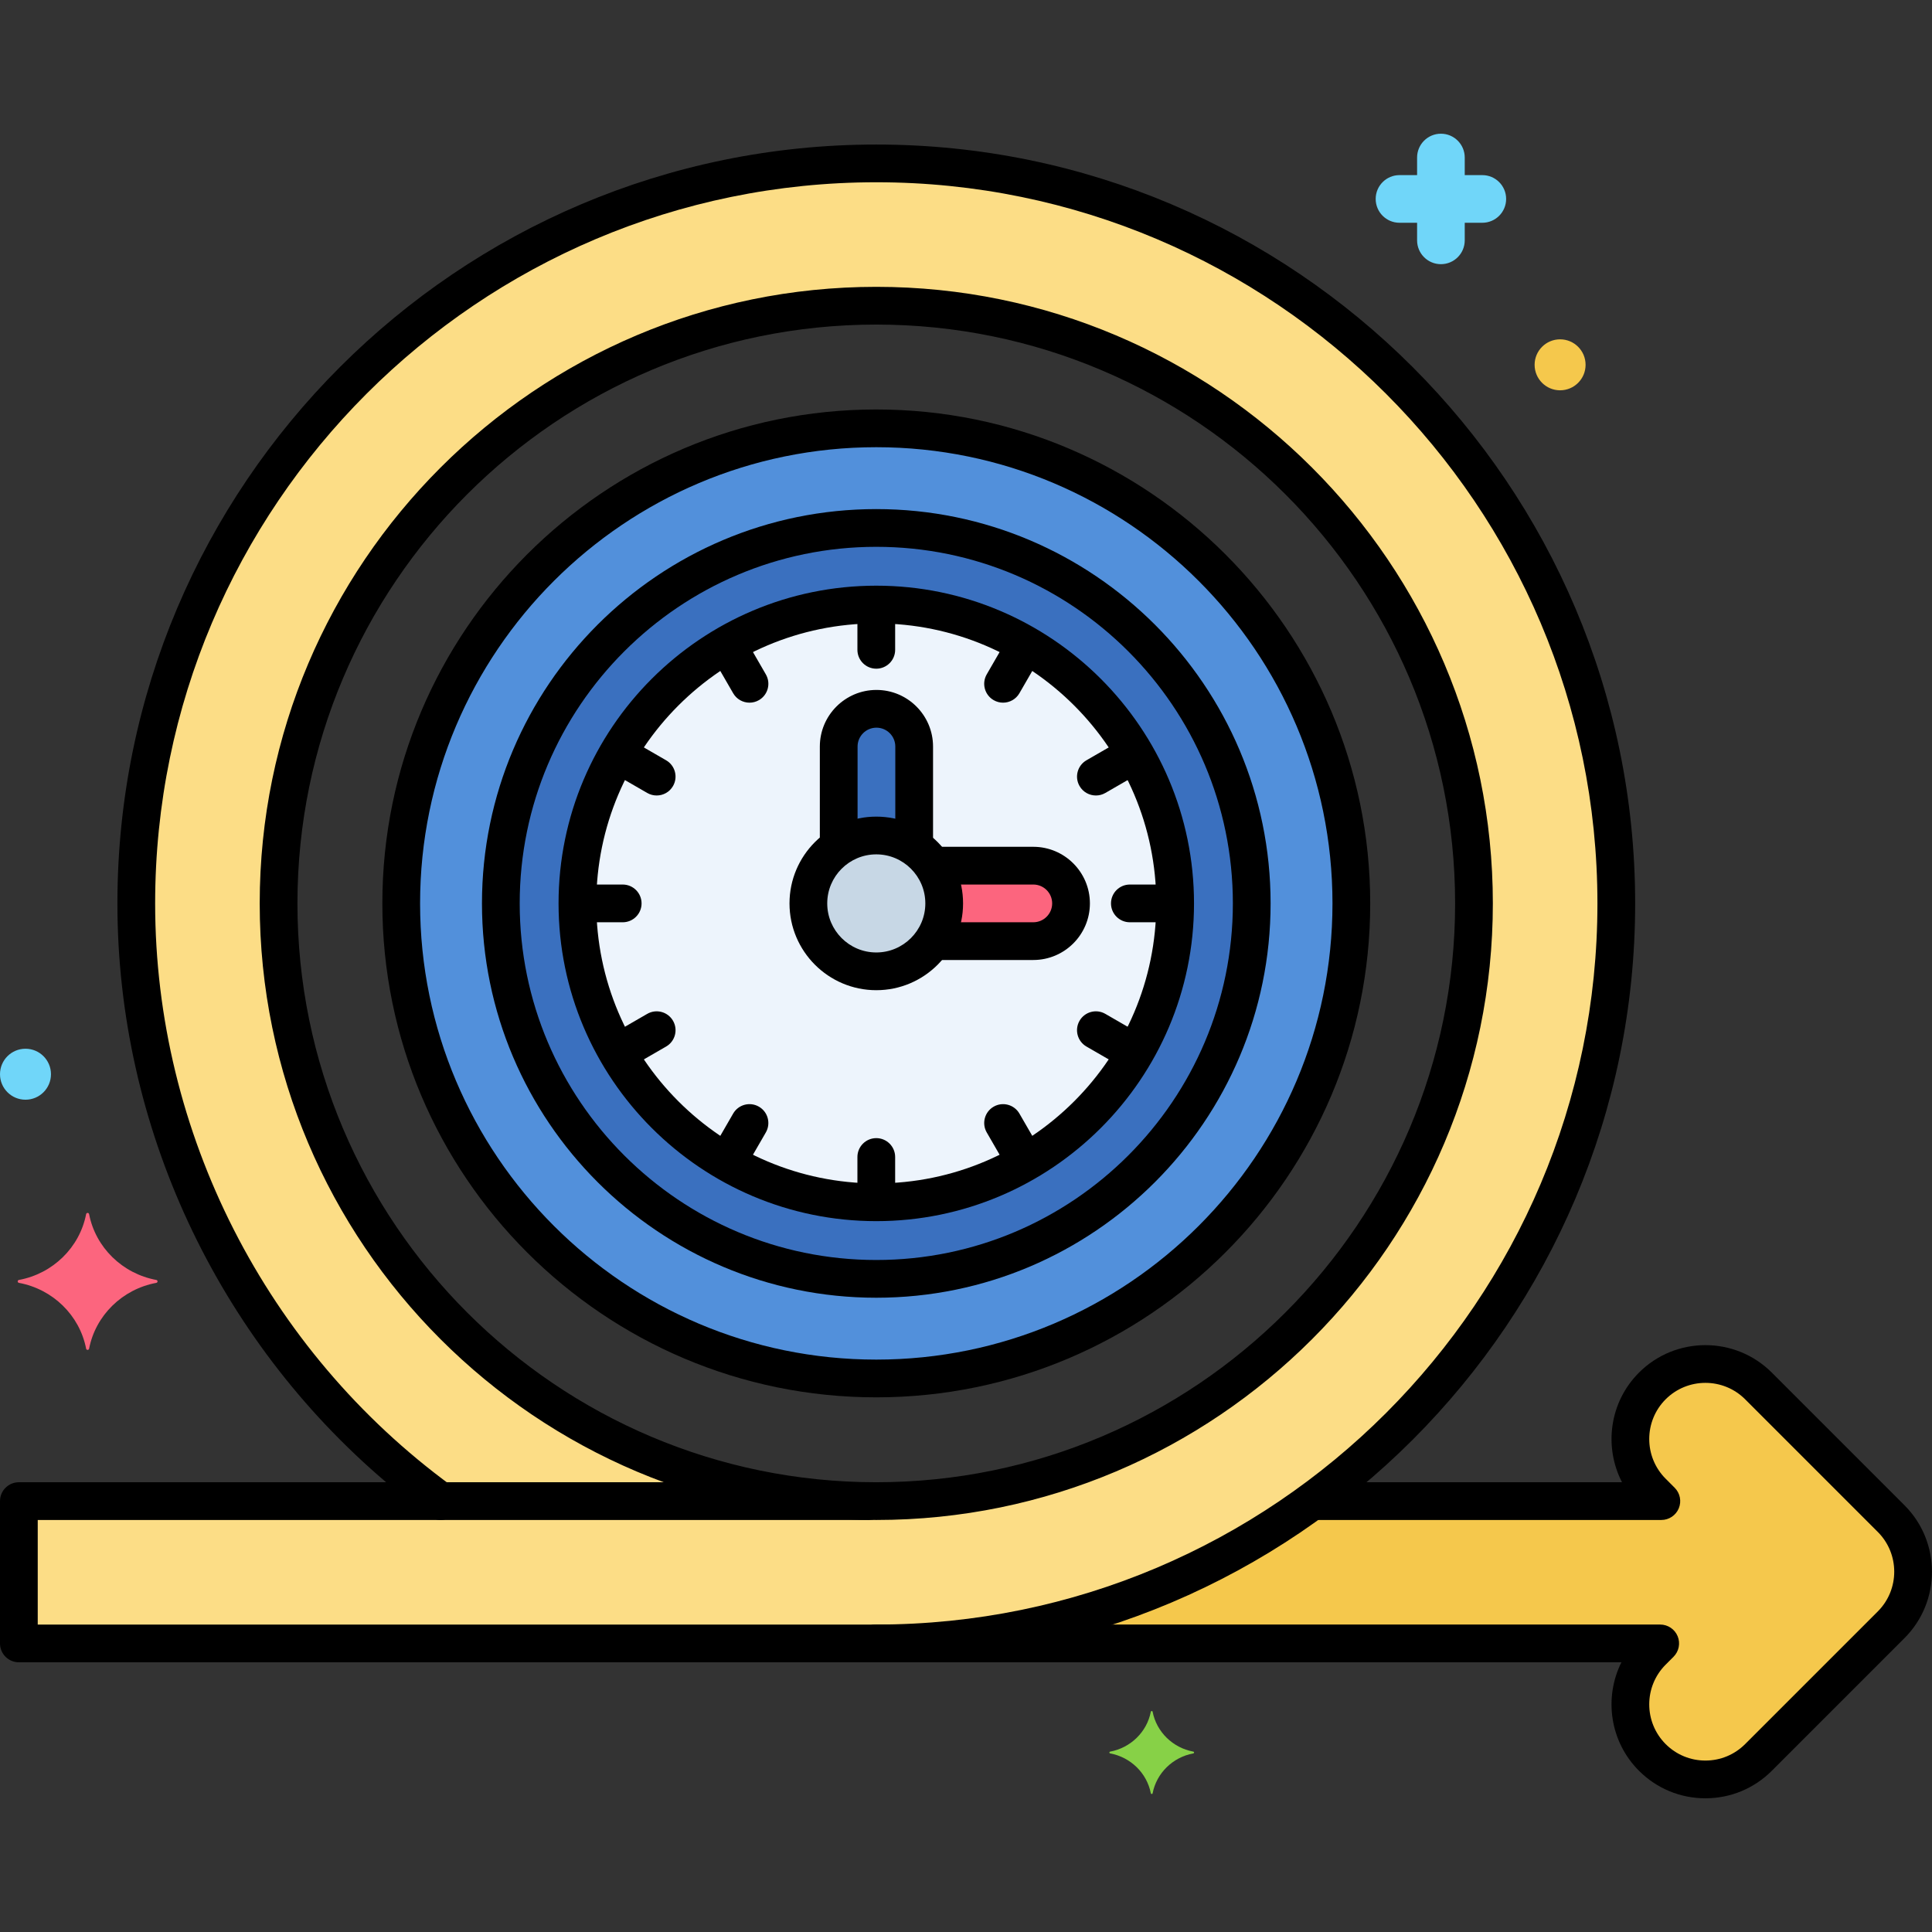 <?xml version="1.0" encoding="utf-8"?>
<!-- Generator: Adobe Illustrator 23.0.3, SVG Export Plug-In . SVG Version: 6.00 Build 0)  -->
<svg version="1.1" xmlns="http://www.w3.org/2000/svg" xmlns:xlink="http://www.w3.org/1999/xlink" x="0px" y="0px"
	 viewBox="0 0 256 256" style="enable-background:new 0 0 256 256;" xml:space="preserve">
<rect x="0" y="0" width="256" height="256" fill="#333333" stroke="none"/>
<style type="text/css">
	.st0{fill:#EDF4FC;}
	.st1{fill:#C7D7E5;}
	.st2{fill:#3A70BF;}
	.st3{fill:#5290DB;}
	.st4{fill:#FCDD86;}
	.st5{fill:#70D6F9;}
	.st6{fill:#F5C84C;}
	.st7{fill:#87D147;}
	.st8{fill:#FC657E;}
	.st9{fill:#9BE5F9;}
	.st10{fill:#DAE6F1;}
	.st11{fill:#F98FA6;}
	.st12{fill:#F9C1A8;}
	.st13{fill:#67ACEF;}
	.st14{fill:#FC8C48;}
	.st15{fill:#FCA265;}
	.st16{fill:#3CAADC;}
	.st17{fill:#818182;}
	.st18{fill:#8690FA;}
	.st19{fill:#9A4993;}
	.st20{fill:#B763B3;}
	.st21{fill:#414344;}
	.st22{fill:#EDB311;}
	.st23{fill:#EF4460;}
	.st24{fill:#29589F;}
	.st25{fill:#B2E26D;}
</style>
<g id="Layer_1">
</g>
<g id="Layer_2">
</g>
<g id="Layer_3">
</g>
<g id="Layer_4">
</g>
<g id="Layer_5">
</g>
<g id="Layer_6">
</g>
<g id="Layer_7">
</g>
<g id="Layer_8">
</g>
<g id="Layer_9">
</g>
<g id="Layer_10">
</g>
<g id="Layer_11">
</g>
<g id="Layer_12">
</g>
<g id="Layer_13">
</g>
<g id="Layer_14">
</g>
<g id="Layer_15">
</g>
<g id="Layer_16">
</g>
<g id="Layer_17">
</g>
<g id="Layer_18">
</g>
<g id="Layer_19">
</g>
<g id="Layer_20">
</g>
<g id="Layer_21">
</g>
<g id="Layer_22">
</g>
<g id="Layer_23">
</g>
<g id="Layer_24">
</g>
<g id="Layer_25">
</g>
<g id="Layer_26">
</g>
<g id="Layer_27">
</g>
<g id="Layer_28">
</g>
<g id="Layer_29">
</g>
<g id="Layer_30">
</g>
<g id="Layer_31">
</g>
<g id="Layer_32">
</g>
<g id="Layer_33">
</g>
<g id="Layer_34">
</g>
<g id="Layer_35">
</g>
<g id="Layer_36">
</g>
<g id="Layer_37">
</g>
<g id="Layer_38">
</g>
<g id="Layer_39">
</g>
<g id="Layer_40">
</g>
<g id="Layer_41">
</g>
<g id="Layer_42">
</g>
<g id="Layer_43">
</g>
<g id="Layer_44">
</g>
<g id="Layer_45">
</g>
<g id="Layer_46">
</g>
<g id="Layer_47">
</g>
<g id="Layer_48">
</g>
<g id="Layer_49">
</g>
<g id="Layer_50">
</g>
<g id="Layer_51">
</g>
<g id="Layer_52">
</g>
<g id="Layer_53">
</g>
<g id="Layer_54">
</g>
<g id="Layer_55">
</g>
<g id="Layer_56">
</g>
<g id="Layer_57">
</g>
<g id="Layer_58">
</g>
<g id="Layer_59">
</g>
<g id="Layer_60">
</g>
<g id="Layer_61">
	<g>
		<g>
			<g>
				<g>
					<path class="st3" d="M116.112,182.656c-34.71,0-62.949-28.239-62.949-62.949s28.239-62.949,62.949-62.949
						s62.949,28.239,62.949,62.949S150.822,182.656,116.112,182.656z"/>
				</g>
			</g>
		</g>
		<g>
			<g>
				<circle class="st2" cx="116.112" cy="119.706" r="49.749"/>
			</g>
		</g>
		<g>
			<g>
				<circle class="st0" cx="116.112" cy="119.706" r="39.601"/>
			</g>
		</g>
		<g>
			<g>
				<circle class="st1" cx="116.112" cy="119.706" r="8.999"/>
			</g>
		</g>
		<g>
			<g>
				<path class="st8" d="M136.918,114.705h-13.329c0.961,1.431,1.523,3.152,1.523,5.001c0,1.849-0.562,3.568-1.521,4.999h13.328
					c2.761,0,5-2.238,5-5S139.679,114.705,136.918,114.705z"/>
			</g>
		</g>
		<g>
			<g>
				<path class="st2" d="M116.112,110.707c1.858,0,3.586,0.566,5.021,1.535V98.92c0-2.762-2.239-5-5-5s-5,2.238-5,5v13.296
					C112.56,111.265,114.272,110.707,116.112,110.707z"/>
			</g>
		</g>
		<g>
			<g>
				<path class="st4" d="M116.112,21.651c-54.068,0-98.055,43.988-98.055,98.055c0,32.497,15.895,61.347,40.313,79.198H2.5v18.857
					h113.141v-0.006c0.157,0.001,0.314,0.006,0.471,0.006c54.068,0,98.055-43.988,98.055-98.055S170.18,21.651,116.112,21.651z
					 M116.112,198.905c-43.67,0-79.198-35.529-79.198-79.198s35.528-79.198,79.198-79.198s79.198,35.529,79.198,79.198
					S159.783,198.905,116.112,198.905z"/>
			</g>
		</g>
		<g>
			<g>
				<path class="st6" d="M250.587,201.225l-17.581-17.581c-3.884-3.883-10.181-3.883-14.065,0c-3.883,3.884-3.883,10.181,0,14.065
					l1.196,1.196h-46.284c-16.209,11.85-36.171,18.857-57.742,18.857h103.873l-1.044,1.044c-3.883,3.884-3.883,10.181,0,14.065
					c1.942,1.941,4.487,2.912,7.033,2.912c2.545,0,5.091-0.971,7.032-2.912l17.581-17.581
					C254.471,211.406,254.471,205.109,250.587,201.225z"/>
			</g>
		</g>
		<g>
			<g>
				<path d="M116.112,220.262l-0.333-0.004c-0.046,0.003-0.092,0.004-0.139,0.004H2.5c-1.381,0-2.5-1.119-2.5-2.5v-18.856
					c0-1.381,1.119-2.5,2.5-2.5h48.665c-22.417-19.039-35.607-47.2-35.607-76.699c0-55.446,45.109-100.555,100.555-100.555
					S216.667,64.26,216.667,119.706S171.559,220.262,116.112,220.262z M115.641,215.256c0.005,0,0.01,0,0.016,0l0.456,0.006
					c52.689,0,95.555-42.866,95.555-95.556s-42.866-95.555-95.555-95.555s-95.555,42.865-95.555,95.555
					c0,30.342,14.688,59.195,39.289,77.181c0.873,0.639,1.237,1.767,0.901,2.795s-1.295,1.724-2.376,1.724H5v13.856h110.47
					C115.527,215.258,115.584,215.256,115.641,215.256z M116.112,201.405c-45.049,0-81.699-36.65-81.699-81.699
					s36.65-81.698,81.699-81.698c45.048,0,81.698,36.649,81.698,81.698S161.161,201.405,116.112,201.405z M116.112,43.008
					c-42.292,0-76.699,34.406-76.699,76.698s34.407,76.699,76.699,76.699c42.292,0,76.698-34.407,76.698-76.699
					S158.404,43.008,116.112,43.008z"/>
			</g>
		</g>
		<g>
			<g>
				<path d="M115.112,201.405H58.37c-1.381,0-2.5-1.119-2.5-2.5s1.119-2.5,2.5-2.5h56.742c1.381,0,2.5,1.119,2.5,2.5
					S116.493,201.405,115.112,201.405z"/>
			</g>
		</g>
		<g>
			<g>
				<path d="M225.974,238.283c-3.323,0-6.449-1.295-8.8-3.646c-3.883-3.883-4.658-9.715-2.327-14.376h-98.735
					c-1.381,0-2.5-1.119-2.5-2.5s1.119-2.5,2.5-2.5h103.874c1.011,0,1.923,0.609,2.31,1.543c0.387,0.935,0.173,2.01-0.542,2.725
					l-1.044,1.044c-2.902,2.903-2.902,7.626,0,10.529c1.406,1.406,3.276,2.181,5.264,2.181s3.858-0.774,5.265-2.181l17.581-17.58
					c2.902-2.903,2.902-7.627,0-10.53l-17.58-17.58c-2.903-2.902-7.626-2.9-10.53,0c-2.902,2.903-2.902,7.626,0,10.529l1.196,1.196
					c0.715,0.715,0.929,1.79,0.542,2.725c-0.387,0.934-1.298,1.543-2.31,1.543h-45.731c-1.381,0-2.5-1.119-2.5-2.5
					s1.119-2.5,2.5-2.5h40.519c-2.425-4.686-1.676-10.604,2.249-14.528c4.854-4.852,12.748-4.852,17.601,0l17.581,17.58
					c4.852,4.853,4.852,12.748,0,17.601l-17.581,17.58C232.423,236.988,229.298,238.283,225.974,238.283z"/>
			</g>
		</g>
		<g>
			<g>
				<path d="M116.112,160.808c-1.381,0-2.5-1.119-2.5-2.5v-5c0-1.381,1.119-2.5,2.5-2.5s2.5,1.119,2.5,2.5v5
					C118.612,159.688,117.493,160.808,116.112,160.808z"/>
			</g>
		</g>
		<g>
			<g>
				<path d="M116.112,88.605c-1.381,0-2.5-1.119-2.5-2.5v-5c0-1.381,1.119-2.5,2.5-2.5s2.5,1.119,2.5,2.5v5
					C118.612,87.486,117.493,88.605,116.112,88.605z"/>
			</g>
		</g>
		<g>
			<g>
				<path d="M135.415,155.636c-0.864,0-1.705-0.448-2.167-1.25l-2.5-4.33c-0.69-1.195-0.281-2.725,0.915-3.415
					c1.195-0.691,2.725-0.28,3.415,0.915l2.5,4.33c0.69,1.195,0.281,2.725-0.915,3.415
					C136.269,155.528,135.839,155.636,135.415,155.636z"/>
			</g>
		</g>
		<g>
			<g>
				<path d="M99.314,93.107c-0.864,0-1.705-0.448-2.167-1.25l-2.5-4.33c-0.69-1.195-0.281-2.725,0.915-3.415
					c1.196-0.692,2.725-0.28,3.415,0.915l2.5,4.33c0.69,1.195,0.281,2.725-0.915,3.415C100.168,93,99.738,93.107,99.314,93.107z"/>
			</g>
		</g>
		<g>
			<g>
				<path d="M149.539,141.507c-0.424,0-0.854-0.107-1.248-0.335l-4.33-2.5c-1.196-0.69-1.605-2.22-0.915-3.415
					c0.69-1.195,2.218-1.607,3.415-0.915l4.33,2.5c1.196,0.69,1.605,2.22,0.915,3.415
					C151.244,141.059,150.403,141.507,149.539,141.507z"/>
			</g>
		</g>
		<g>
			<g>
				<path d="M87.01,105.406c-0.424,0-0.854-0.107-1.248-0.335l-4.33-2.5c-1.196-0.69-1.605-2.22-0.915-3.415
					c0.689-1.195,2.218-1.607,3.415-0.915l4.33,2.5c1.196,0.69,1.605,2.22,0.915,3.415C88.715,104.958,87.875,105.406,87.01,105.406
					z"/>
			</g>
		</g>
		<g>
			<g>
				<path d="M154.713,122.206h-5c-1.381,0-2.5-1.119-2.5-2.5s1.119-2.5,2.5-2.5h5c1.381,0,2.5,1.119,2.5,2.5
					S156.094,122.206,154.713,122.206z"/>
			</g>
		</g>
		<g>
			<g>
				<path d="M82.511,122.206h-5c-1.381,0-2.5-1.119-2.5-2.5s1.119-2.5,2.5-2.5h5c1.381,0,2.5,1.119,2.5,2.5
					S83.892,122.206,82.511,122.206z"/>
			</g>
		</g>
		<g>
			<g>
				<path d="M145.214,105.406c-0.864,0-1.705-0.448-2.167-1.25c-0.69-1.195-0.281-2.725,0.915-3.415l4.33-2.5
					c1.196-0.692,2.725-0.28,3.415,0.915c0.69,1.195,0.281,2.725-0.915,3.415l-4.33,2.5
					C146.068,105.299,145.638,105.406,145.214,105.406z"/>
			</g>
		</g>
		<g>
			<g>
				<path d="M82.685,141.507c-0.864,0-1.705-0.448-2.167-1.25c-0.69-1.195-0.281-2.725,0.915-3.415l4.33-2.5
					c1.195-0.692,2.725-0.28,3.415,0.915c0.69,1.195,0.281,2.725-0.915,3.415l-4.33,2.5
					C83.539,141.399,83.109,141.507,82.685,141.507z"/>
			</g>
		</g>
		<g>
			<g>
				<path d="M132.91,93.107c-0.424,0-0.854-0.107-1.248-0.335c-1.196-0.69-1.605-2.22-0.915-3.415l2.5-4.33
					c0.689-1.195,2.218-1.607,3.415-0.915c1.196,0.69,1.605,2.22,0.915,3.415l-2.5,4.33
					C134.615,92.659,133.774,93.107,132.91,93.107z"/>
			</g>
		</g>
		<g>
			<g>
				<path d="M96.809,155.636c-0.424,0-0.854-0.107-1.248-0.335c-1.196-0.69-1.605-2.22-0.915-3.415l2.5-4.33
					c0.689-1.195,2.218-1.606,3.415-0.915c1.196,0.69,1.605,2.22,0.915,3.415l-2.5,4.33
					C98.514,155.188,97.673,155.636,96.809,155.636z"/>
			</g>
		</g>
		<g>
			<g>
				<g>
					<path d="M116.112,185.155c-36.088,0-65.449-29.36-65.449-65.449s29.36-65.449,65.449-65.449s65.449,29.36,65.449,65.449
						S152.201,185.155,116.112,185.155z M116.112,59.257c-33.332,0-60.449,27.117-60.449,60.449s27.117,60.449,60.449,60.449
						s60.449-27.117,60.449-60.449S149.444,59.257,116.112,59.257z"/>
				</g>
			</g>
		</g>
		<g>
			<g>
				<path d="M116.112,171.956c-28.81,0-52.249-23.439-52.249-52.25s23.439-52.249,52.249-52.249s52.249,23.438,52.249,52.249
					S144.922,171.956,116.112,171.956z M116.112,72.457c-26.053,0-47.249,21.196-47.249,47.249c0,26.054,21.196,47.25,47.249,47.25
					s47.249-21.196,47.249-47.25C163.361,93.653,142.166,72.457,116.112,72.457z"/>
			</g>
		</g>
		<g>
			<g>
				<path d="M116.112,161.808c-23.214,0-42.101-18.887-42.101-42.102c0-23.214,18.886-42.101,42.101-42.101
					s42.101,18.887,42.101,42.101C158.213,142.921,139.327,161.808,116.112,161.808z M116.112,82.605
					c-20.458,0-37.101,16.644-37.101,37.101c0,20.458,16.643,37.102,37.101,37.102s37.101-16.644,37.101-37.102
					C153.213,99.249,136.57,82.605,116.112,82.605z"/>
			</g>
		</g>
		<g>
			<g>
				<path d="M116.112,131.206c-6.341,0-11.499-5.159-11.499-11.5s5.158-11.499,11.499-11.499s11.499,5.158,11.499,11.499
					S122.453,131.206,116.112,131.206z M116.112,113.207c-3.583,0-6.499,2.915-6.499,6.499s2.916,6.5,6.499,6.5
					s6.499-2.916,6.499-6.5S119.696,113.207,116.112,113.207z"/>
			</g>
		</g>
		<g>
			<g>
				<path d="M136.918,127.205h-12.876c-1.381,0-2.5-1.119-2.5-2.5s1.119-2.5,2.5-2.5h12.876c1.378,0,2.5-1.121,2.5-2.5
					s-1.122-2.5-2.5-2.5h-12.949c-1.381,0-2.5-1.119-2.5-2.5s1.119-2.5,2.5-2.5h12.949c4.136,0,7.5,3.364,7.5,7.5
					S141.054,127.205,136.918,127.205z"/>
			</g>
		</g>
		<g>
			<g>
				<path d="M121.133,114.559c-1.381,0-2.5-1.119-2.5-2.5V98.92c0-1.379-1.122-2.5-2.5-2.5s-2.5,1.121-2.5,2.5v13.021
					c0,1.381-1.119,2.5-2.5,2.5s-2.5-1.119-2.5-2.5V98.92c0-4.136,3.364-7.5,7.5-7.5s7.5,3.364,7.5,7.5v13.139
					C123.633,113.439,122.514,114.559,121.133,114.559z"/>
			</g>
		</g>
		<g>
			<g>
				<path class="st8" d="M20.705,169.599c-4.498-0.838-8.043-4.31-8.898-8.716c-0.043-0.221-0.352-0.221-0.395,0
					c-0.855,4.406-4.4,7.879-8.898,8.716c-0.226,0.042-0.226,0.345,0,0.387c4.498,0.838,8.043,4.31,8.898,8.717
					c0.043,0.221,0.352,0.221,0.395,0c0.855-4.406,4.4-7.879,8.898-8.717C20.931,169.944,20.931,169.642,20.705,169.599z"/>
			</g>
		</g>
		<g>
			<g>
				<path class="st7" d="M158.121,232.1c-2.726-0.508-4.874-2.612-5.392-5.282c-0.026-0.134-0.213-0.134-0.239,0
					c-0.518,2.67-2.666,4.775-5.392,5.282c-0.137,0.026-0.137,0.209,0,0.234c2.726,0.508,4.874,2.612,5.392,5.282
					c0.026,0.134,0.213,0.134,0.239,0c0.518-2.67,2.666-4.775,5.392-5.282C158.258,232.309,158.258,232.125,158.121,232.1z"/>
			</g>
		</g>
		<g>
			<g>
				<path class="st5" d="M185.442,23.204h2.33v-2.33c0-1.744,1.413-3.157,3.157-3.157s3.157,1.413,3.157,3.157v2.33h2.329
					c1.744,0,3.157,1.413,3.157,3.157s-1.413,3.157-3.157,3.157h-2.329v2.33c0,1.744-1.413,3.157-3.157,3.157
					s-3.157-1.413-3.157-3.157v-2.33h-2.33c-1.744,0-3.157-1.413-3.157-3.157S183.698,23.204,185.442,23.204z"/>
			</g>
		</g>
		<g>
			<g>
				<circle class="st6" cx="206.721" cy="48.34" r="3.377"/>
			</g>
		</g>
		<g>
			<g>
				<circle class="st5" cx="3.377" cy="142.34" r="3.377"/>
			</g>
		</g>
	</g>
</g>
<g id="Layer_62">
</g>
<g id="Layer_63">
</g>
<g id="Layer_64">
</g>
<g id="Layer_65">
</g>
<g id="Layer_66">
</g>
<g id="Layer_67">
</g>
<g id="Layer_68">
</g>
<g id="Layer_69">
</g>
<g id="Layer_70">
</g>
<g id="Layer_71">
</g>
<g id="Layer_72">
</g>
<g id="Layer_73">
</g>
<g id="Layer_74">
</g>
<g id="Layer_75">
</g>
<g id="Layer_76">
</g>
<g id="Layer_77">
</g>
<g id="Layer_78">
</g>
<g id="Layer_79">
</g>
<g id="Layer_80">
</g>
<g id="Layer_81">
</g>
<g id="Layer_82">
</g>
<g id="Layer_83">
</g>
<g id="Layer_84">
</g>
<g id="Layer_85">
</g>
</svg>
